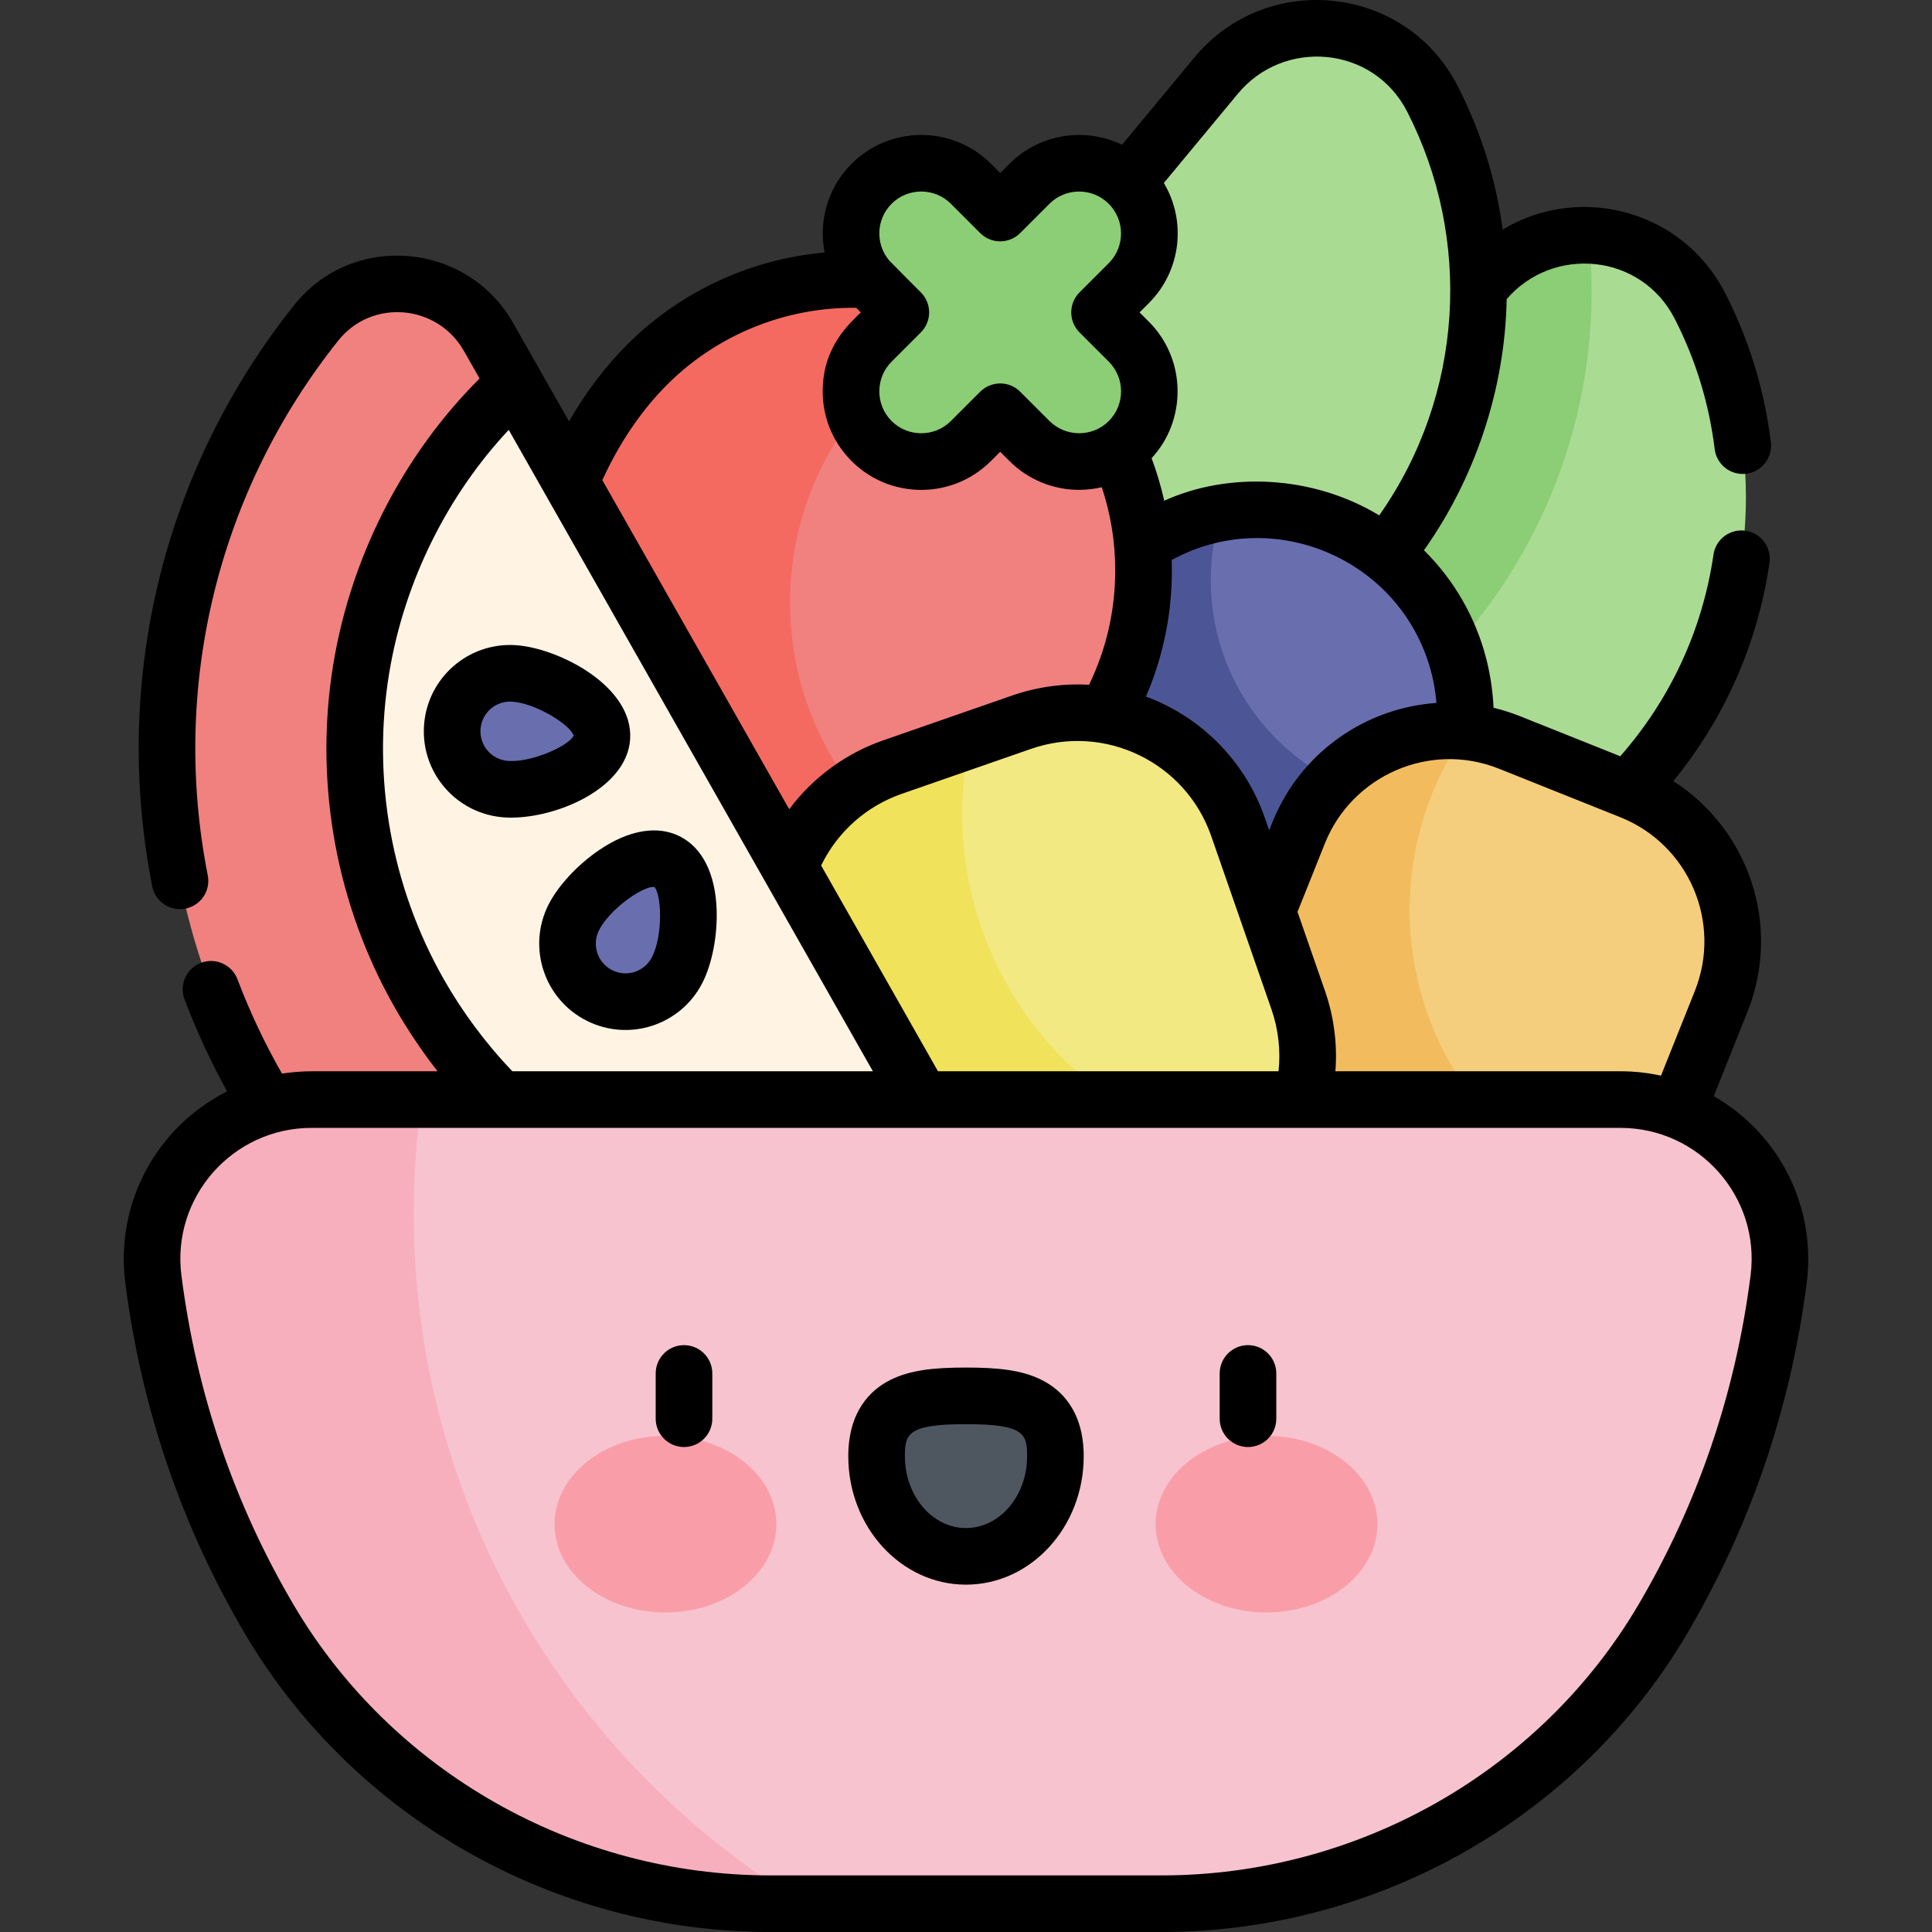 <svg id="Capa_1" enable-background="new 0 0 512 512" height="512" viewBox="0 0 512 512" width="512" xmlns="http://www.w3.org/2000/svg"><rect x="0" y="0" width="512" height="512" fill="#333333" stroke="none"/><g><g><g><path d="m462.687 131.832c0 61.599-49.934 111.534-111.533 111.534-6.413 0-12.707-.546-18.822-1.588l-5.45-48.435 32.383-77.562 33.92-40.907c15.789-19.041 45.994-15.867 57.281 6.144 7.813 15.236 12.221 32.509 12.221 50.814z" fill="#aadb93"/><path d="m393.184 74.873-33.92 40.907-32.383 77.562 1.87 16.617c54.238-19.834 93.055-71.958 93.055-132.979 0-4.878-.27-9.75-.774-14.595-10.168-.36-20.549 3.685-27.848 12.488z" fill="#8bce75"/><path d="m391.806 76.98c0 61.599-49.934 111.534-111.533 111.534-6.413 0-12.707-.546-18.822-1.588l-5.451-48.437 32.383-77.562 33.92-40.907c15.789-19.041 45.994-15.867 57.281 6.144 7.814 15.237 12.222 32.51 12.222 50.816z" fill="#aadb93"/><circle cx="333.246" cy="190.242" fill="#696eaf" r="55.109"/><path d="m380.339 213.26c-32.838 0-59.458-26.621-59.458-59.458 0-6.205.953-12.186 2.716-17.809-25.833 4.564-45.461 27.107-45.461 54.25 0 30.436 24.673 55.109 55.109 55.109 22.246 0 41.4-13.189 50.105-32.168-.997.049-2.001.076-3.011.076z" fill="#4c5696"/><path d="m432.163 209.607-32.171-12.862c-22.027-8.806-47.022 1.911-55.829 23.938l-17.232 43.102c-8.806 22.027 1.911 47.023 23.938 55.829l32.171 12.862c22.027 8.806 47.023-1.911 55.829-23.938l17.232-43.102c8.807-22.027-1.911-47.023-23.938-55.829z" fill="#f5ce7d"/><path d="m280.498 96.643c-30.1-30.1-78.902-30.1-109.002 0s-40.027 88.829-9.927 118.929 88.829 20.173 118.929-9.927 30.1-78.902 0-109.002z" fill="#f0817f"/><path d="m209.379 159.699c0-35.063 22.207-64.939 53.323-76.332-29.219-15.839-66.506-11.425-91.207 13.276-30.1 30.1-40.027 88.829-9.927 118.929 20.691 20.691 54.91 22.468 84.059 11.78-21.848-14.566-36.248-39.424-36.248-67.653z" fill="#f56a60"/><path d="m373.595 241.093c0-17.554 5.498-33.814 14.842-47.19-18.606-1.92-36.985 8.55-44.273 26.78l-17.232 43.103c-8.806 22.027 1.911 47.022 23.938 55.829l32.171 12.862c17.746 7.095 37.413 1.511 48.995-12.443-33.827-10.306-58.441-41.745-58.441-78.941z" fill="#f2bc5e"/><path d="m344.046 265.053-15.972-45.943c-8.162-23.479-33.812-35.895-57.291-27.732l-34.291 11.922c-23.479 8.162-35.895 33.812-27.732 57.291l15.972 45.943c8.162 23.479 33.812 35.895 57.291 27.732l34.291-11.921c23.478-8.163 35.894-33.813 27.732-57.292z" fill="#f3e983"/><path d="m299.148 90.552-7.757-7.757 7.756-7.756c7.271-7.271 7.271-19.059 0-26.33s-19.059-7.271-26.33 0l-7.756 7.756-7.756-7.756c-7.271-7.271-19.059-7.271-26.33 0s-7.271 19.059 0 26.33l7.756 7.756-7.757 7.757c-7.271 7.271-7.271 19.059 0 26.329 7.271 7.271 19.059 7.271 26.329 0l7.757-7.757 7.757 7.757c7.271 7.271 19.059 7.271 26.329 0 7.273-7.271 7.273-19.059.002-26.329z" fill="#8bce75"/><path d="m136.499 101.693-7.019-12.362c-9.632-16.966-33.454-19.073-45.63-3.831-44.786 56.063-53.55 135.952-15.961 202.159s110.686 99.627 181.779 89.901c19.33-2.644 29.728-24.18 20.095-41.146l-7.018-12.361-107.406-86.038z" fill="#f0817f"/><path d="m255 215.577c0-6.664.712-13.161 2.053-19.425l-20.561 7.148c-23.479 8.163-35.895 33.813-27.732 57.291l15.972 45.943c8.162 23.479 33.812 35.895 57.291 27.732l34.291-11.921c8.565-2.978 15.649-8.29 20.807-14.967-46.19-5.101-82.121-44.252-82.121-91.801z" fill="#f0e25b"/><path d="m262.745 324.052c-57.251 17.15-120.959-6.772-151.691-60.9-30.732-54.129-18.626-121.095 25.445-161.459z" fill="#fff4e3"/><path d="m429.425 291.402h-346.85c-25.435 0-45.158 22.314-41.936 47.544 4.171 32.665 14.874 63.274 30.756 90.226 27.629 46.887 78.326 75.328 132.748 75.328h103.715c54.425 0 105.124-28.445 132.753-75.336 15.881-26.953 26.581-57.56 30.751-90.219 3.221-25.23-16.502-47.543-41.937-47.543z" fill="#f6c3ce"/><path d="m109.642 321.401c0-10.184.728-20.195 2.105-29.999h-29.172c-25.435 0-45.158 22.313-41.936 47.544 4.171 32.665 14.874 63.273 30.756 90.226 27.629 46.887 78.326 75.328 132.748 75.328h8.868c-61.951-37.442-103.369-105.432-103.369-183.099z" fill="#f7afbe"/><g fill="#696eaf"><path d="m176.81 228.358c7.568 3.847 6.51 21.118 2.663 28.686-3.847 7.569-13.101 10.585-20.67 6.738-7.568-3.847-10.585-13.101-6.738-20.67 3.848-7.568 17.177-18.601 24.745-14.754z"/><path d="m159.503 195.454c.575-8.471-14.798-16.413-23.268-16.988s-15.804 5.826-16.379 14.296c-.575 8.471 5.826 15.804 14.296 16.379 8.471.575 24.776-5.217 25.351-13.687z"/></g></g><ellipse cx="176.355" cy="403.917" fill="#f99ea9" rx="29.387" ry="23.403"/><ellipse cx="335.645" cy="403.917" fill="#f99ea9" rx="29.387" ry="23.403"/><path d="m279.693 385.935c0-14.643-10.608-16.019-23.693-16.019-13.086 0-23.694 1.376-23.694 16.019s10.608 26.513 23.694 26.513c13.085 0 23.693-11.87 23.693-26.513z" fill="#4e5660"/></g><g><g><path d="m133.643 216.62c12.359.838 32.425-7.158 33.342-20.662.96-14.156-19.036-24.218-30.244-24.978-12.611-.857-23.514 8.657-24.37 21.272-.856 12.611 8.657 23.511 21.272 24.368zm-6.306-23.354c.296-4.377 4.094-7.621 8.388-7.321 6.481.439 15.613 6.337 16.274 8.995-1.014 2.545-10.851 7.154-17.34 6.714-4.342-.295-7.617-4.046-7.322-8.388z"/><path d="m145.378 239.71c-5.715 11.243-1.217 25.039 10.026 30.754 11.269 5.73 25.026 1.245 30.754-10.026 2.561-5.037 4.001-12.47 3.759-19.399-.331-9.478-3.779-16.358-9.71-19.372-5.93-3.015-13.521-1.746-21.372 3.573-5.739 3.888-10.896 9.433-13.457 14.47zm27.728-4.674c.105 0 .204.007.295.022 1.944 1.929 2.329 12.794-.615 18.584-1.967 3.872-6.697 5.426-10.586 3.451-3.87-1.967-5.418-6.716-3.45-10.586 2.844-5.595 11.345-11.471 14.356-11.471z"/><path d="m33.196 339.893c4.243 33.233 14.921 64.552 31.734 93.085 28.722 48.743 82.066 79.022 139.212 79.022h103.717c57.15 0 110.494-30.282 139.217-79.029 16.81-28.532 27.486-59.848 31.729-93.078 2.537-19.87-7.123-39.375-24.641-49.402l8.905-22.273c9.279-23.21.075-48.652-19.626-61.217 13.606-16.644 22.369-36.453 25.491-57.85.598-4.099-2.24-7.906-6.338-8.505-4.101-.6-7.906 2.24-8.505 6.338-2.91 19.94-11.423 38.311-24.711 53.428l-21.781-8.709c-2.351-.84-6.354-2.842-11.796-4.142-.166-3.949-.785-8.513-1.911-12.919-.006-.022-.011-.044-.017-.066-2.785-10.852-8.434-20.764-16.509-28.754 13.418-18.935 21.453-42.408 21.921-66.554 12.269-14.253 35.615-12.179 44.508 5.165 5.556 10.834 9.127 22.469 10.613 34.581.505 4.111 4.237 7.034 8.358 6.531 4.111-.505 7.035-4.247 6.531-8.358-1.702-13.868-5.791-27.191-12.154-39.599-11.139-21.722-38.264-29.129-58.918-16.765-1.785-13.269-5.779-26.029-11.964-38.089-13.725-26.763-50.496-30.706-69.73-7.508l-19.181 23.132c-9.726-4.691-21.777-3.015-29.834 5.042l-2.453 2.453-2.453-2.453c-10.183-10.184-26.753-10.184-36.937 0-6.379 6.379-8.76 15.263-7.148 23.514-19.645 1.75-38.239 10.327-52.332 24.421-5.806 5.805-11.009 12.7-15.402 20.337-1.679-2.957-13.502-23.781-14.789-26.048-12.264-21.602-42.562-24.154-58.014-4.81-34.693 43.429-48.415 99.586-37.648 154.074.803 4.064 4.752 6.706 8.812 5.904 4.064-.803 6.707-4.749 5.904-8.812-9.91-50.146 2.72-101.832 34.651-141.803 8.793-11.007 26.161-9.632 33.249 2.852l4.135 7.284c-20.327 20.232-34.876 48.12-39.218 78.65-4.202 29.522 1.225 60.712 16.655 87.889 3.422 6.028 7.775 12.398 11.418 17.047h-33.373-.001c-2.613 0-5.57.256-7.842.615-4.466-7.781-8.509-16.288-11.803-24.995-1.465-3.875-5.795-5.827-9.669-4.361s-5.827 5.795-4.361 9.669c3.154 8.339 6.951 16.534 11.287 24.404-18.873 9.501-29.653 29.799-26.988 50.662zm415.945-77.245-8.963 22.418c-3.394-.75-7.008-1.167-10.75-1.167h-75.533c.581-7.411-.474-14.722-2.763-21.311l-7.276-20.93 7.274-18.194c7.12-17.797 27.644-27.124 46.082-19.759 25.997 10.394-9.382-3.751 32.171 12.862 18.193 7.274 27.033 27.885 19.758 46.081zm-200.567 21.251-30.966-54.541c4.463-9.15 12.216-15.801 21.347-18.978l34.291-11.921c19.508-6.791 40.925 3.506 47.742 23.103.001.003.002.005.003.008 21.484 61.799-5.504-15.833 15.972 45.944 1.813 5.215 2.463 10.936 1.861 16.385zm130.526-106.499c.004.014.007.028.011.042.746 2.672 1.3 5.611 1.567 8.846-17.589 1.213-33.552 11.581-41.624 27.534-1.362 2.68-1.955 4.361-2.713 6.222-1.003-2.834-1.323-3.937-2.194-6.067-5.547-13.572-16.686-24.309-30.458-29.376 4.682-10.848 6.966-22.442 6.864-34.081-.003-.412-.038-2.008-.041-2.107 26.641-14.617 60.323-.505 68.588 28.987zm-51.023-152.6c12.148-14.65 35.85-12.744 44.835 4.779 17.221 33.58 15.134 74.944-7.4 107-17.77-10.756-40.134-11.553-56.973-3.879-.86-3.866-2.109-7.962-3.354-11.284 9.233-9.905 9.372-26.052-.734-36.173l-2.453-2.453 2.453-2.453c8.618-8.612 9.982-21.807 3.979-31.842zm-91.798 29.206c4.334-4.335 11.388-4.335 15.723 0l7.756 7.756c2.929 2.929 7.678 2.929 10.607 0l7.756-7.756c4.241-4.242 11.079-4.321 15.433-.262.022.022.041.045.064.067 4.733 4.538 4.445 11.707.227 15.918l-7.756 7.756c-2.929 2.929-2.93 7.679 0 10.607 2.713 2.713 5.044 5.044 7.756 7.756 4.335 4.335 4.335 11.388 0 15.723-4.357 4.357-11.411 4.27-15.686.034-.012-.012-.025-.022-.037-.034l-7.757-7.757c-2.926-2.927-7.678-2.929-10.607 0-2.713 2.713-5.044 5.044-7.756 7.757-4.334 4.331-11.383 4.337-15.723 0-4.348-4.348-4.313-11.416 0-15.723l7.757-7.757c2.927-2.926 2.929-7.679 0-10.607-.104-.104-7.468-7.478-8.371-8.436-3.701-4.362-3.502-10.925.614-15.042zm-59.48 47.935c13.271-13.271 31.441-20.606 50.117-20.361l1.21 1.209c-2.801 2.816-10.103 8.921-10.103 20.922 0 6.066 2.056 11.815 5.835 16.455.009.012.018.023.027.035 9.877 12.094 27.86 12.842 38.724 1.978.1-.1 2.613-2.613 2.453-2.453l2.453 2.453c4.827 4.827 11.442 7.638 18.469 7.638 2.087 0 4.315-.293 6.004-.697 2.317 6.97 3.571 14.311 3.559 22.139-.005 10.471-2.333 20.694-6.923 30.202-6.505-.378-13.581.496-20.303 2.829l-34.291 11.922c-9.538 3.312-18.433 9.578-24.88 18.249l-49.516-87.214c4.436-9.773 10.327-18.469 17.165-25.306zm-73.675 76.532c4.08-24.817 15.773-47.567 31.695-64.551l96.505 169.977h-95.535c-7.23-7.539-13.41-15.991-18.215-24.453-13.882-24.452-19.014-53.209-14.45-80.973zm-20.551 120.426h346.855c20.879 0 37.147 18.339 34.498 39.094-3.984 31.201-14.002 60.594-29.774 87.363-26.038 44.191-74.431 71.644-126.293 71.644h-103.717c-51.859 0-100.25-27.45-126.288-71.637-15.775-26.77-25.794-56.165-29.778-87.369-2.643-20.701 13.554-39.095 34.497-39.095z"/></g><g><g><g><path d="m181.268 383.477c-4.142 0-7.5-3.358-7.5-7.5v-12c0-4.142 3.358-7.5 7.5-7.5s7.5 3.358 7.5 7.5v12c0 4.142-3.358 7.5-7.5 7.5z"/></g><g><path d="m256 419.948c-17.2 0-31.194-15.258-31.194-34.013 0-12.056 6.008-17.634 11.048-20.189 5.449-2.763 11.994-3.329 20.146-3.329s14.697.566 20.146 3.329c5.04 2.556 11.047 8.133 11.047 20.189 0 18.755-13.993 34.013-31.193 34.013zm0-42.531c-15.539 0-16.194 2.612-16.194 8.519 0 10.484 7.265 19.013 16.194 19.013s16.193-8.529 16.193-19.013c0-5.908-.654-8.519-16.193-8.519z"/></g><g><path d="m330.732 383.477c-4.142 0-7.5-3.358-7.5-7.5v-12c0-4.142 3.358-7.5 7.5-7.5s7.5 3.358 7.5 7.5v12c0 4.142-3.358 7.5-7.5 7.5z"/></g></g></g></g></g></svg>